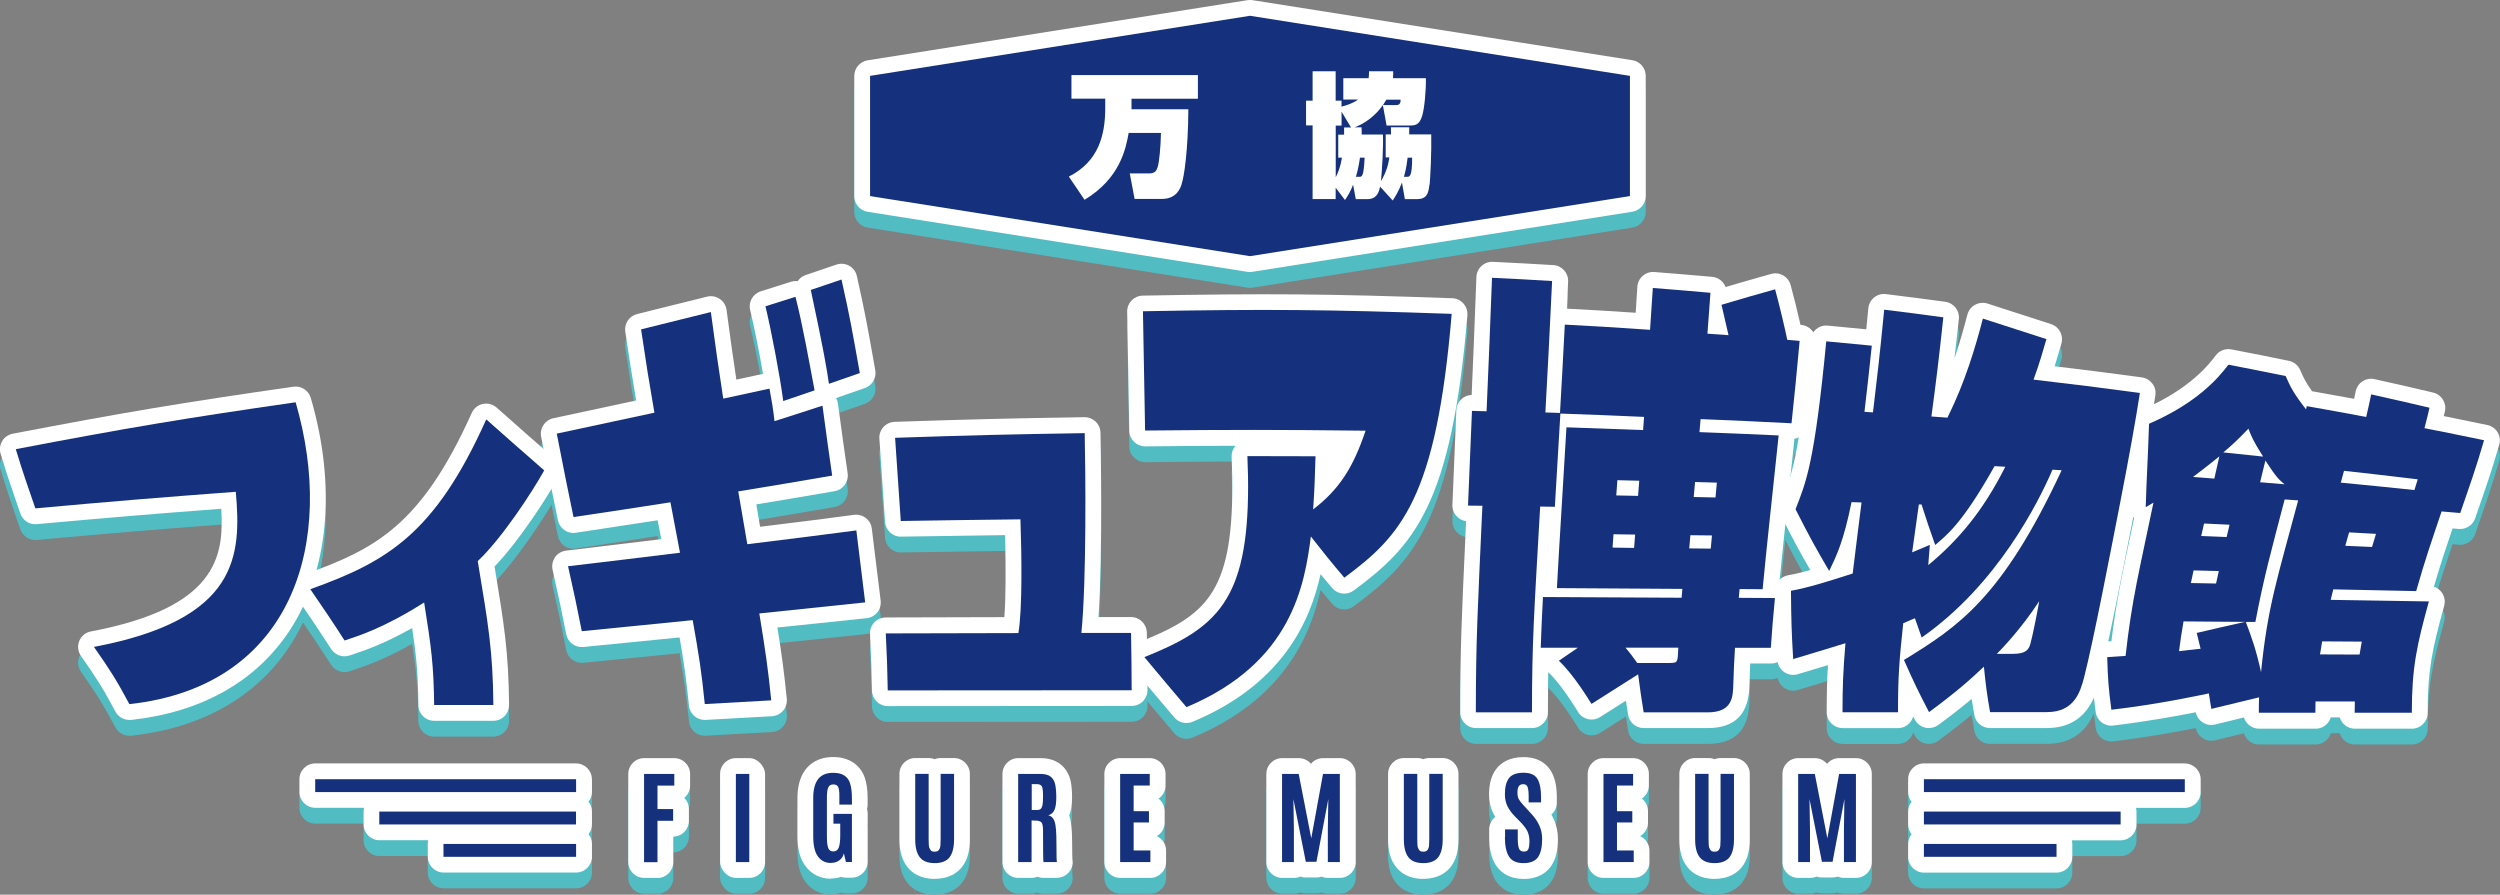 <?xml version="1.0" encoding="UTF-8"?><svg id="a" xmlns="http://www.w3.org/2000/svg" viewBox="0 0 316.7 113.34"><rect x="0" y="0" width="316.7" height="113.34" fill="#808080" stroke="none"/><defs><style>.b{fill:#fff;}.c{fill:#51bdc3;}.d{fill:#15307d;}</style></defs><path class="c" d="m16.39,93.2c-.73,0-1.42-.4-1.77-1.06-1.55-2.92-2.45-4.32-4.36-7.04-.39-.56-.47-1.27-.22-1.9.26-.63.81-1.09,1.48-1.21,15.88-3,16.89-9.43,16.51-15.54-8.89.67-13.86,1.09-23.38,1.95-.91.09-1.77-.47-2.07-1.34l-.23-.66c-.88-2.56-1.42-4.1-2.27-6.91-.17-.54-.09-1.13.2-1.62.29-.49.78-.82,1.34-.93,14.23-2.72,21.2-3.89,35.54-5.95.99-.14,1.93.46,2.21,1.42,3.29,11.26,2.27,22.06-2.79,29.63-4.24,6.34-11.14,10.2-19.97,11.16-.07,0-.15.01-.22.01Z"/><path class="c" d="m62.48,93.31h-7.48c-1.1,0-1.99-.88-2-1.98-.04-3.95-.24-6.16-.79-9.77-3.65,2.06-6.16,2.89-7.64,3.38l-.3.1c-.87.29-1.82-.05-2.32-.82-1.63-2.53-2.52-3.84-4.31-6.45-.35-.51-.44-1.16-.25-1.75.19-.59.64-1.06,1.23-1.27,8.87-3.18,14.72-6.15,21.14-20.44.26-.58.78-1,1.4-1.14.62-.13,1.27.04,1.75.46,2.95,2.62,4.42,3.92,7.33,6.45.71.62.89,1.65.44,2.47-1.24,2.24-4.81,7.86-8.03,11.22,1.21,7.34,1.77,10.73,1.84,17.52,0,.53-.2,1.05-.58,1.43-.38.38-.89.59-1.42.59Z"/><path class="c" d="m89.27,93.2c-1.02,0-1.89-.77-1.99-1.8-.35-3.49-.63-5.4-1.19-8.65-4.47.45-7.24.73-12.2,1.21-1.02.11-1.96-.59-2.16-1.61-.59-3.01-.93-4.59-1.73-8.18-.12-.55,0-1.13.32-1.59s.83-.76,1.4-.83c4.91-.58,7.69-.92,12.05-1.45-.15-.79-.29-1.53-.46-2.39-3.74.58-6.15.94-10.38,1.58-1.05.16-2.04-.54-2.25-1.58l-.39-1.89c-.57-2.76-1-4.87-1.74-8.7-.21-1.07.48-2.11,1.55-2.34,4.27-.91,6.7-1.43,10.49-2.25-.49-2.89-.82-4.97-1.38-8.71-.15-1.02.5-1.99,1.5-2.24l8.86-2.2c.55-.14,1.14-.03,1.61.29.47.32.78.83.86,1.39.51,3.83.81,5.97,1.24,8.83l3.38-.73c-.5-2.89-1.17-6.19-1.63-8.08-.25-1.02.34-2.06,1.35-2.38l3.8-1.2c.28-.09.58-.11.87-.08.24-.36.59-.64,1.02-.78,1.55-.52,2.33-.79,3.89-1.32.54-.18,1.13-.13,1.62.15.5.28.85.75.97,1.31,1.02,4.56,1.29,6.08,2.09,10.57l.24,1.36c.17.96-.38,1.91-1.3,2.24l-.2.07c-1.35.48-2.13.75-3.46,1.2.12.22.2.45.23.7.51,3.81.76,5.57,1.23,8.84.15,1.07-.57,2.07-1.64,2.26-4.06.7-6.4,1.09-9.93,1.68.17,1.02.32,1.88.48,2.83l2.04-.25c3.25-.4,5.82-.72,9.86-1.26.53-.07,1.07.07,1.49.4.42.33.7.81.76,1.34l.36,2.94c.27,2.18.47,3.78.76,6.19.06.53-.09,1.07-.42,1.48-.33.42-.82.69-1.35.74-4.62.49-7.25.77-11.31,1.18.55,3.43.83,5.46,1.19,9.04.05.54-.11,1.08-.47,1.5-.35.41-.86.67-1.41.7l-8.42.47s-.08,0-.11,0Z"/><path class="c" d="m112.46,91.45c-1.09,0-1.98-.88-2-1.97-.05-2.83-.1-4.2-.25-7.16-.03-.55.17-1.08.55-1.48.38-.4.9-.62,1.45-.62,6.1-.02,9.43-.02,15.02-.04.18-2.33.22-5.94.1-10.39-4.82.06-7.81.1-13.18.19-1.04.05-1.96-.8-2.03-1.86l-.22-3.17c-.15-2.17-.29-4.15-.5-7.38-.04-.54.15-1.07.51-1.47.36-.4.87-.64,1.42-.66,9.67-.32,14.39-.44,24.05-.59,1.12,0,2.01.86,2.03,1.96.01.65.31,14.84-.25,23.36h4.12s0,0,0,0c1.09,0,1.98.88,2,1.97.05,3.04.07,4.45.08,7.28,0,.53-.21,1.04-.58,1.42-.38.38-.89.59-1.42.59-12.36,0-18.54,0-30.9.02h0Z"/><path class="c" d="m150.29,93.59c-.58,0-1.14-.25-1.53-.71l-1.21-1.43c-1.41-1.66-2.43-2.87-4.14-4.93-.41-.49-.56-1.15-.4-1.77.16-.62.6-1.13,1.2-1.36,8.46-3.37,11.9-6.1,11.9-19.8,0-.78,0-1.3-.09-3.74-.02-.51.16-1,.49-1.38-3.38,0-6.95.03-11.43.08-1.09-.01-2-.86-2.02-1.96-.1-5.43-.16-8.4-.27-15.11-.02-1.1.86-2.01,1.96-2.03,15.76-.29,23.46-.23,39.22.33.55.02,1.06.26,1.42.67s.54.95.5,1.49c-2.01,24.06-6.78,29.22-14.41,34.87-.85.62-2.04.49-2.72-.32-.57-.67-1.04-1.23-1.47-1.75-1.31,5.93-4.78,13.93-16.23,18.7-.25.1-.51.15-.77.15Z"/><path class="c" d="m168.17,58.52c.32.37.48.85.47,1.34-.01.52-.03,1.01-.04,1.48.55-.83,1.04-1.74,1.51-2.8-.66,0-1.31-.01-1.93-.02Z"/><path class="c" d="m233.41,94.23c-1.1,0-2-.89-2-1.99,0-2.46.03-4.03.16-5.98-1.02.31-2.24.67-3.84,1.15-.58.18-1.22.07-1.72-.28-.5-.35-.81-.91-.85-1.52-.2-3.25-.25-4.88-.28-8.76,0-.98.69-1.82,1.66-1.98.82-.14,1.76-.37,2.79-.66-1.3-2.23-2.15-3.8-3.66-6.8-.26-.51-.28-1.1-.08-1.62l.15-.38c1.18-3.04,2.21-5.66,3.62-20.36.1-1.1,1.08-1.91,2.17-1.8,2,.18,3.13.29,4.89.47.08-.82.17-1.7.26-2.67.05-.54.32-1.03.74-1.37s.96-.49,1.5-.42c3.01.37,4.51.57,7.51.97,1.07.15,1.84,1.12,1.72,2.19-.21,1.98-.39,3.58-.56,5.01.68-2.02,1.21-3.92,1.64-5.57.14-.53.49-.99.98-1.25.48-.26,1.06-.32,1.58-.15,3.22,1.05,4.83,1.57,8.04,2.6,1.03.33,1.61,1.42,1.31,2.46l-.15.53c-.21.71-.43,1.47-.7,2.35,3.92.47,6.51.8,11.04,1.41.53.07,1.01.36,1.34.79s.46.97.37,1.51c-.61,3.88-1.37,8.13-2.48,13.77l-.47,2.39c-1.3,6.66-3.08,15.77-4.17,20.1-.47,1.77-1.56,5.86-6.64,5.86h-7.2c-.97,0-1.8-.7-1.97-1.65-.14-.79-.25-1.44-.34-2.04-1.13.95-2.49,2.03-4.24,3.31-.47.34-1.07.46-1.64.33-.57-.13-1.05-.51-1.32-1.02-.07-.13-.14-.27-.21-.39-.09.33-.27.63-.51.88-.38.38-.88.59-1.42.59h-7.03s0,0,0,0Z"/><path class="c" d="m83.29,113.21h-1.7c-1.1,0-2-.9-2-2v-11.17c0-1.1.9-2,2-2h3.83c1.1,0,2,.9,2,2v1.48c0,.63-.29,1.19-.74,1.55.36.36.59.86.59,1.42v1.49c0,1.1-.88,1.99-1.98,2v3.24c0,1.1-.9,2-2,2Z"/><rect class="c" x="91.22" y="98.04" width="5.7" height="15.17" rx="2" ry="2"/><path class="c" d="m105.26,113.32c-1.34,0-2.5-.59-3.27-1.66-.65-.91-.97-2.13-.97-3.72v-4.86c0-1.47.34-2.67,1-3.56.55-.74,1.61-1.62,3.53-1.62s3.38.93,3.97,2.54c.26.72.39,1.6.39,2.69v.79c0,.2-.03.4-.09.58.06.18.09.38.09.58v6.1c0,1.1-.9,2-2,2h-.76c-.21,0-.42-.03-.62-.1-.4.14-.83.21-1.27.21Z"/><path class="c" d="m118.41,113.34c-1.86,0-2.9-.8-3.44-1.48-.69-.86-1.03-2.01-1.03-3.52v-8.31c0-1.1.9-2,2-2h1.7c.27,0,.53.05.76.15.23-.1.49-.15.76-.15h1.7c1.1,0,2,.9,2,2v8.31c0,1.51-.33,2.66-1.02,3.52,0,0,0,0,0,0-.54.67-1.58,1.47-3.43,1.47Z"/><path class="c" d="m133.89,113.21h-1.7c-.26,0-.52-.05-.75-.15-.23.09-.49.15-.75.15h-1.7c-1.1,0-2-.9-2-2v-11.17c0-1.1.9-2,2-2h2.81c1.05,0,1.92.27,2.57.8.64.52,1.07,1.25,1.26,2.1.12.58.18,1.25.18,2.08,0,.94-.12,1.69-.36,2.29.01.04.03.08.04.12.16.49.33,1.28.33,3.47,0,1.34.02,1.79.03,1.93.1.51,0,1.05-.31,1.49-.37.55-.99.88-1.66.88Zm.27-2.28h0Zm1.58-.47s0,0,0,0c0,0,0,0,0,0Zm0,0s0,0,0,0c0,0,0,0,0,0Z"/><path class="c" d="m145.72,113.21h-3.82c-1.1,0-2-.9-2-2v-11.17c0-1.1.9-2,2-2h3.75c1.1,0,2,.9,2,2v1.47c0,.69-.35,1.3-.89,1.66.48.37.78.94.78,1.59v1.43c0,.74-.4,1.39-1,1.73.69.31,1.18,1.01,1.18,1.82v1.47c0,1.1-.9,2-2,2Z"/><path class="c" d="m169.73,113.21h-1.52c-.28,0-.55-.06-.79-.16-.21.07-.43.11-.65.11h-1.35c-.24,0-.47-.04-.69-.12-.25.11-.52.17-.81.17h-1.5c-1.1,0-2-.9-2-2v-11.17c0-1.1.9-2,2-2h2.11c.61,0,1.17.28,1.54.72.37-.45.93-.72,1.54-.72h2.13c1.1,0,2,.9,2,2v11.17c0,1.1-.9,2-2,2Z"/><path class="c" d="m180.31,113.34c-1.86,0-2.9-.8-3.44-1.48-.69-.85-1.03-2.01-1.03-3.52v-8.31c0-1.1.9-2,2-2h1.7c.27,0,.53.05.76.15.23-.1.49-.15.76-.15h1.7c1.1,0,2,.9,2,2v8.31c0,1.51-.33,2.66-1.02,3.52,0,0,0,0,0,0-.54.67-1.58,1.47-3.43,1.47Z"/><path class="c" d="m193.01,113.34c-2.12,0-3.12-1.12-3.54-1.78-.55-.88-.82-2.02-.82-3.49v-1c0-.64.3-1.21.77-1.58-.09-.16-.18-.31-.26-.47-.35-.7-.53-1.51-.53-2.38,0-1.4.32-2.48.97-3.3.52-.65,1.53-1.43,3.4-1.43,2.12,0,3.09,1.11,3.48,1.77.5.85.74,1.93.74,3.31v.69c0,.6-.27,1.14-.69,1.51.11.19.21.39.3.58.35.77.53,1.62.53,2.51,0,1.48-.29,2.61-.89,3.47-.52.73-1.54,1.6-3.48,1.6Z"/><path class="c" d="m206.95,113.21h-3.82c-1.1,0-2-.9-2-2v-11.17c0-1.1.9-2,2-2h3.75c1.1,0,2,.9,2,2v1.47c0,.69-.35,1.3-.89,1.66.48.37.78.94.78,1.59v1.43c0,.74-.4,1.39-1,1.73.69.31,1.18,1.01,1.18,1.82v1.47c0,1.1-.9,2-2,2Z"/><path class="c" d="m217.21,113.34c-1.86,0-2.9-.8-3.44-1.48-.69-.86-1.03-2.01-1.03-3.52v-8.31c0-1.1.9-2,2-2h1.7c.27,0,.53.05.76.15.23-.1.49-.15.76-.15h1.7c1.1,0,2,.9,2,2v8.31c0,1.51-.33,2.66-1.02,3.52,0,0,0,0,0,0-.54.67-1.58,1.47-3.43,1.47Z"/><path class="c" d="m235.11,113.21h-1.52c-.28,0-.54-.06-.79-.16-.21.07-.43.11-.65.11h-1.35c-.24,0-.47-.04-.69-.12-.25.11-.52.17-.81.17h-1.5c-1.1,0-2-.9-2-2v-11.17c0-1.1.9-2,2-2h2.11c.61,0,1.17.28,1.54.72.37-.45.93-.72,1.54-.72h2.13c1.1,0,2,.9,2,2v11.17c0,1.1-.9,2-2,2Z"/><path class="c" d="m74.98,100.71c0-1.1-.9-2-2-2h-33.05c-1.1,0-2,.9-2,2v1.62c0,1.1.9,2,2,2h6.19c-.04.15-.06.31-.06.48v1.63c0,1.1.9,2,2,2h6.19c-.04.15-.06.31-.06.47v1.62c0,1.1.9,2,2,2h16.8c1.1,0,2-.9,2-2v-1.62c0-.47-.17-.9-.44-1.24.27-.34.44-.77.44-1.24v-1.63c0-.47-.17-.9-.44-1.24.27-.34.44-.77.44-1.24v-1.62Z"/><path class="c" d="m276.77,98.71h-33.05c-1.1,0-2,.9-2,2v1.62c0,.47.17.9.44,1.24-.27.34-.44.77-.44,1.24v1.63c0,.47.17.9.44,1.24-.27.34-.44.77-.44,1.24v1.62c0,1.1.9,2,2,2h16.8c1.1,0,2-.9,2-2v-1.62c0-.16-.03-.32-.06-.47h6.19c1.1,0,2-.9,2-2v-1.63c0-.16-.03-.32-.06-.48h6.19c1.1,0,2-.9,2-2v-1.62c0-1.1-.9-2-2-2Z"/><path class="c" d="m158.35,36.46c-.1,0-.21,0-.31-.02l-48.13-7.61c-.97-.15-1.69-.99-1.69-1.98v-15.23c0-.98.72-1.82,1.69-1.98l48.13-7.61c.21-.03.42-.03.62,0l48.13,7.61c.97.15,1.69.99,1.69,1.98v15.23c0,.98-.72,1.82-1.69,1.98l-48.13,7.61c-.1.02-.21.02-.31.02Z"/><path class="c" d="m216.32,94.23h-8.1c-.98,0-1.82-.71-1.97-1.68-.11-.69-.2-1.26-.28-1.79-1.01.64-1.96,1.24-3.28,2.08-.93.59-2.16.32-2.75-.6l-.12-.2c-1.74-2.8-2.96-4.21-3.69-4.89-.03,1.55-.04,3.2-.04,5.08,0,1.1-.9,2-2,2h-7.11c-.53,0-1.04-.21-1.41-.59-.38-.38-.59-.88-.59-1.41,0-8.04.19-12.1.64-21.91l.1-2.3c-.45-.06-.87-.27-1.18-.61-.37-.39-.57-.92-.55-1.46l.09-2.08c.13-3.09.23-5.49.41-9.92.04-1.05.9-1.89,1.94-1.92.21-4.85.35-8.22.6-14.94.02-.53.25-1.04.65-1.4.39-.36.92-.55,1.45-.52,3.06.15,4.58.23,7.64.41,1.09.06,1.93,1,1.88,2.09-.06,1.25-.11,2.39-.16,3.43,3.54.19,5.61.31,8.72.52.07-1,.13-1.93.21-3.3.03-.53.28-1.03.69-1.38.4-.35.93-.53,1.47-.48,2.93.23,4.39.35,7.32.61.79.07,1.43.59,1.7,1.29,2.07-.61,3.41-1,5.77-1.66,1.06-.3,2.16.32,2.46,1.38.34,1.21.9,3.48,1.26,5.08h.1c.53.05,1.02.31,1.36.72.34.41.51.94.46,1.47-.4,4.41-.61,6.48-1.03,10.47-.1.91-.79,1.62-1.66,1.76-.34,3.3-.62,5.87-.86,8.11-.39,3.67-.69,6.45-1.05,10.13.37.1.7.3.96.59.38.42.56.97.51,1.53-.25,2.64-.35,3.85-.51,6.24-.07,1.05-.94,1.87-2,1.87h-2.65c-.04.84-.07,1.57-.1,2.61-.05,1.58-.16,5.57-5.26,5.57Z"/><path class="c" d="m305.56,94.31h-7.24c-.91,0-1.67-.6-1.92-1.43h-1.14c-.09.31-.26.6-.5.84-.38.38-.88.59-1.42.59h-7.16c-.9,0-1.67-.6-1.92-1.42-1.14.28-2.17.53-3.66.89-.53.13-1.09.04-1.55-.26-.46-.29-.78-.76-.89-1.29,0,0,0,0,0,0-2.37.47-6.24,1.18-10.47,1.68-1.08.14-2.07-.64-2.21-1.72-.38-2.8-.47-4.17-.55-6.87-.03-1.09.81-2,1.89-2.06.23-.01.43-.02.65-.04.6-4.87,1.33-8.32,2.39-13.28.16-.73.32-1.5.49-2.32-.35-.38-.55-.88-.53-1.41.06-2.07.13-3.67.21-5.43.07-1.48.14-3.07.21-5.15.03-.77.5-1.46,1.2-1.76,6-2.6,8.37-5.69,9.26-6.86.46-.6,1.22-.89,1.97-.75,2.91.56,4.37.85,7.28,1.45.64.13,1.17.56,1.43,1.15.42.96.68,1.55,1.51,2.7,2.13.38,3.52.63,5.33.96.06-.28.13-.59.2-.95.11-.52.42-.98.87-1.27.45-.29,1-.39,1.52-.27,2.97.66,4.45,1,7.42,1.7,1.07.25,1.74,1.33,1.49,2.4-.05.21-.09.4-.14.58,1.83.37,3.25.66,5.51,1.13.55.11,1.02.45,1.31.93.29.48.36,1.05.2,1.59-.97,3.33-1.6,5.13-2.64,8.12l-.41,1.19c-.3.86-1.14,1.41-2.06,1.34l-.8-.07-.08.24c-.88,2.6-1.49,4.43-2.28,7.14.38.13.72.37.97.7.37.5.49,1.13.33,1.73-1.52,5.5-2.09,8.1-2.09,13.56,0,.53-.21,1.04-.59,1.41-.38.38-.88.59-1.41.59Z"/><path class="b" d="m16.39,91.2c-.73,0-1.42-.4-1.77-1.06-1.55-2.92-2.45-4.32-4.36-7.04-.39-.56-.47-1.27-.22-1.9.26-.63.81-1.09,1.48-1.21,15.88-3,16.89-9.43,16.51-15.54-8.89.67-13.86,1.09-23.38,1.95-.91.09-1.77-.47-2.07-1.34l-.23-.66c-.88-2.56-1.42-4.1-2.27-6.91-.17-.54-.09-1.13.2-1.62.29-.49.78-.82,1.34-.93,14.23-2.72,21.2-3.89,35.54-5.95.99-.14,1.93.46,2.21,1.42,3.29,11.26,2.27,22.06-2.79,29.63-4.24,6.34-11.14,10.2-19.97,11.16-.07,0-.15.01-.22.01Z"/><path class="b" d="m62.48,91.31h-7.48c-1.1,0-1.99-.88-2-1.98-.04-3.95-.24-6.16-.79-9.77-3.65,2.06-6.16,2.89-7.64,3.38l-.3.1c-.87.29-1.82-.05-2.32-.82-1.63-2.53-2.52-3.84-4.31-6.45-.35-.51-.44-1.16-.25-1.75.19-.59.64-1.06,1.23-1.27,8.87-3.18,14.72-6.15,21.14-20.44.26-.58.78-1,1.4-1.14.62-.13,1.27.04,1.75.46,2.95,2.62,4.42,3.92,7.33,6.45.71.62.89,1.65.44,2.47-1.24,2.24-4.81,7.86-8.03,11.22,1.21,7.34,1.77,10.73,1.84,17.52,0,.53-.2,1.05-.58,1.43-.38.38-.89.59-1.42.59Z"/><path class="b" d="m89.27,91.2c-1.02,0-1.89-.77-1.99-1.8-.35-3.49-.63-5.4-1.19-8.65-4.47.45-7.24.73-12.2,1.21-1.02.11-1.96-.59-2.16-1.61-.59-3.01-.93-4.59-1.73-8.18-.12-.55,0-1.13.32-1.59s.83-.76,1.4-.83c4.91-.58,7.69-.92,12.05-1.45-.15-.79-.29-1.53-.46-2.39-3.74.58-6.15.94-10.38,1.58-1.05.16-2.04-.54-2.25-1.58l-.39-1.89c-.57-2.76-1-4.87-1.74-8.7-.21-1.07.48-2.11,1.55-2.34,4.27-.91,6.7-1.43,10.49-2.25-.49-2.89-.82-4.97-1.38-8.71-.15-1.02.5-1.99,1.5-2.24l8.86-2.2c.55-.14,1.14-.03,1.61.29.47.32.78.83.86,1.39.51,3.83.81,5.97,1.24,8.83l3.38-.73c-.5-2.89-1.17-6.19-1.63-8.08-.25-1.02.34-2.06,1.35-2.38l3.8-1.2c.28-.09.58-.11.87-.08.24-.36.59-.64,1.02-.78,1.55-.52,2.33-.79,3.89-1.32.54-.18,1.13-.13,1.62.15.5.28.85.75.97,1.31,1.02,4.56,1.29,6.08,2.09,10.57l.24,1.36c.17.96-.38,1.91-1.3,2.24l-.2.07c-1.35.48-2.13.75-3.46,1.2.12.22.2.45.23.7.51,3.81.76,5.57,1.23,8.84.15,1.07-.57,2.07-1.64,2.26-4.06.7-6.4,1.09-9.93,1.68.17,1.02.32,1.88.48,2.83l2.04-.25c3.25-.4,5.82-.72,9.86-1.26.53-.07,1.07.07,1.49.4.42.33.7.81.76,1.34l.36,2.94c.27,2.18.47,3.78.76,6.19.06.53-.09,1.07-.42,1.48-.33.42-.82.69-1.35.74-4.62.49-7.25.77-11.31,1.18.55,3.43.83,5.46,1.19,9.04.05.54-.11,1.08-.47,1.5-.35.41-.86.67-1.41.7l-8.42.47s-.08,0-.11,0Z"/><path class="b" d="m112.46,89.45c-1.09,0-1.98-.88-2-1.97-.05-2.83-.1-4.2-.25-7.16-.03-.55.17-1.08.55-1.48.38-.4.9-.62,1.45-.62,6.1-.02,9.43-.02,15.02-.04.18-2.33.22-5.94.1-10.39-4.82.06-7.81.1-13.18.19-1.04.05-1.96-.8-2.03-1.86l-.22-3.17c-.15-2.17-.29-4.15-.5-7.38-.04-.54.15-1.07.51-1.47.36-.4.87-.64,1.42-.66,9.67-.32,14.39-.44,24.05-.59,1.12,0,2.01.86,2.03,1.96.01.65.31,14.84-.25,23.36h4.12s0,0,0,0c1.09,0,1.98.88,2,1.97.05,3.04.07,4.45.08,7.28,0,.53-.21,1.04-.58,1.42-.38.38-.89.59-1.42.59-12.36,0-18.54,0-30.9.02h0Z"/><path class="b" d="m150.29,91.59c-.58,0-1.14-.25-1.53-.71l-1.21-1.43c-1.41-1.66-2.43-2.87-4.14-4.93-.41-.49-.56-1.15-.4-1.77.16-.62.6-1.13,1.2-1.36,8.46-3.37,11.9-6.1,11.9-19.8,0-.78,0-1.3-.09-3.74-.02-.51.16-1,.49-1.38-3.38,0-6.95.03-11.43.08-1.09-.01-2-.86-2.02-1.96-.1-5.43-.16-8.4-.27-15.11-.02-1.1.86-2.01,1.96-2.03,15.76-.29,23.46-.23,39.22.33.55.02,1.06.26,1.42.67s.54.95.5,1.49c-2.01,24.06-6.78,29.22-14.41,34.87-.85.62-2.04.49-2.72-.32-.57-.67-1.04-1.23-1.47-1.75-1.31,5.93-4.78,13.93-16.23,18.7-.25.1-.51.15-.77.15Z"/><path class="b" d="m168.17,56.52c.32.37.48.85.47,1.34-.01.52-.03,1.01-.04,1.48.55-.83,1.04-1.74,1.51-2.8-.66,0-1.31-.01-1.93-.02Z"/><path class="b" d="m233.41,92.23c-1.1,0-2-.89-2-1.99,0-2.46.03-4.03.16-5.98-1.02.31-2.24.67-3.84,1.15-.58.18-1.22.07-1.72-.28-.5-.35-.81-.91-.85-1.52-.2-3.25-.25-4.88-.28-8.76,0-.98.69-1.82,1.66-1.98.82-.14,1.76-.37,2.79-.66-1.3-2.23-2.15-3.8-3.66-6.8-.26-.51-.28-1.1-.08-1.62l.15-.38c1.18-3.04,2.21-5.66,3.62-20.36.1-1.1,1.08-1.91,2.17-1.8,2,.18,3.13.29,4.89.47.08-.82.17-1.7.26-2.67.05-.54.32-1.03.74-1.37s.96-.49,1.5-.42c3.01.37,4.51.57,7.51.97,1.07.15,1.84,1.12,1.72,2.19-.21,1.98-.39,3.58-.56,5.01.68-2.02,1.21-3.92,1.64-5.57.14-.53.49-.99.98-1.25.48-.26,1.06-.32,1.58-.15,3.22,1.05,4.83,1.57,8.04,2.6,1.03.33,1.61,1.42,1.31,2.46l-.15.53c-.21.71-.43,1.47-.7,2.35,3.92.47,6.51.8,11.04,1.41.53.07,1.01.36,1.34.79s.46.97.37,1.51c-.61,3.88-1.37,8.13-2.48,13.77l-.47,2.39c-1.3,6.66-3.08,15.77-4.17,20.1-.47,1.77-1.56,5.86-6.64,5.86h-7.2c-.97,0-1.8-.7-1.97-1.65-.14-.79-.25-1.44-.34-2.04-1.13.95-2.49,2.03-4.24,3.31-.47.34-1.07.46-1.64.33-.57-.13-1.05-.51-1.32-1.02-.07-.13-.14-.27-.21-.39-.09.33-.27.63-.51.88-.38.38-.88.59-1.42.59h-7.03s0,0,0,0Z"/><path class="b" d="m83.29,111.21h-1.7c-1.1,0-2-.9-2-2v-11.17c0-1.1.9-2,2-2h3.83c1.1,0,2,.9,2,2v1.48c0,.63-.29,1.19-.74,1.55.36.36.59.86.59,1.42v1.49c0,1.1-.88,1.99-1.98,2v3.24c0,1.1-.9,2-2,2Z"/><rect class="b" x="91.22" y="96.04" width="5.7" height="15.17" rx="2" ry="2"/><path class="b" d="m105.26,111.32c-1.34,0-2.5-.59-3.27-1.66-.65-.91-.97-2.13-.97-3.72v-4.86c0-1.47.34-2.67,1-3.56.55-.74,1.61-1.62,3.53-1.62s3.38.93,3.97,2.54c.26.72.39,1.6.39,2.69v.79c0,.2-.03.4-.09.58.06.18.09.38.09.58v6.1c0,1.1-.9,2-2,2h-.76c-.21,0-.42-.03-.62-.1-.4.14-.83.21-1.27.21Z"/><path class="b" d="m118.41,111.34c-1.86,0-2.9-.8-3.44-1.48-.69-.86-1.03-2.01-1.03-3.52v-8.31c0-1.1.9-2,2-2h1.7c.27,0,.53.05.76.15.23-.1.49-.15.76-.15h1.7c1.1,0,2,.9,2,2v8.31c0,1.51-.33,2.66-1.02,3.52,0,0,0,0,0,0-.54.67-1.58,1.47-3.43,1.47Z"/><path class="b" d="m133.89,111.21h-1.7c-.26,0-.52-.05-.75-.15-.23.09-.49.15-.75.15h-1.7c-1.1,0-2-.9-2-2v-11.17c0-1.1.9-2,2-2h2.81c1.05,0,1.92.27,2.57.8.64.52,1.07,1.25,1.26,2.1.12.58.18,1.25.18,2.08,0,.94-.12,1.69-.36,2.29.01.04.03.08.04.12.16.49.33,1.28.33,3.47,0,1.34.02,1.79.03,1.93.1.51,0,1.05-.31,1.49-.37.55-.99.88-1.66.88Zm.27-2.28h0Zm1.58-.47s0,0,0,0c0,0,0,0,0,0Zm0,0s0,0,0,0c0,0,0,0,0,0Z"/><path class="b" d="m145.72,111.21h-3.82c-1.1,0-2-.9-2-2v-11.17c0-1.1.9-2,2-2h3.75c1.1,0,2,.9,2,2v1.47c0,.69-.35,1.3-.89,1.66.48.37.78.94.78,1.59v1.43c0,.74-.4,1.39-1,1.73.69.31,1.18,1.01,1.18,1.82v1.47c0,1.1-.9,2-2,2Z"/><path class="b" d="m169.73,111.21h-1.52c-.28,0-.55-.06-.79-.16-.21.07-.43.11-.65.11h-1.35c-.24,0-.47-.04-.69-.12-.25.11-.52.17-.81.17h-1.5c-1.1,0-2-.9-2-2v-11.17c0-1.1.9-2,2-2h2.11c.61,0,1.17.28,1.54.72.37-.45.93-.72,1.54-.72h2.13c1.1,0,2,.9,2,2v11.17c0,1.1-.9,2-2,2Z"/><path class="b" d="m180.31,111.34c-1.86,0-2.9-.8-3.44-1.48-.69-.85-1.03-2.01-1.03-3.52v-8.31c0-1.1.9-2,2-2h1.7c.27,0,.53.05.76.15.23-.1.49-.15.76-.15h1.7c1.1,0,2,.9,2,2v8.31c0,1.51-.33,2.66-1.02,3.52,0,0,0,0,0,0-.54.67-1.58,1.47-3.43,1.47Z"/><path class="b" d="m193.01,111.34c-2.12,0-3.12-1.12-3.54-1.78-.55-.88-.82-2.02-.82-3.49v-1c0-.64.3-1.21.77-1.58-.09-.16-.18-.31-.26-.47-.35-.7-.53-1.51-.53-2.38,0-1.4.32-2.48.97-3.3.52-.65,1.53-1.43,3.4-1.43,2.12,0,3.09,1.11,3.48,1.77.5.85.74,1.93.74,3.31v.69c0,.6-.27,1.14-.69,1.51.11.19.21.39.3.58.35.77.53,1.62.53,2.51,0,1.48-.29,2.61-.89,3.47-.52.73-1.54,1.6-3.48,1.6Z"/><path class="b" d="m206.95,111.21h-3.82c-1.1,0-2-.9-2-2v-11.17c0-1.1.9-2,2-2h3.75c1.1,0,2,.9,2,2v1.47c0,.69-.35,1.3-.89,1.66.48.37.78.94.78,1.59v1.43c0,.74-.4,1.39-1,1.73.69.31,1.18,1.01,1.18,1.82v1.47c0,1.1-.9,2-2,2Z"/><path class="b" d="m217.21,111.34c-1.86,0-2.9-.8-3.44-1.48-.69-.86-1.03-2.01-1.03-3.52v-8.31c0-1.1.9-2,2-2h1.7c.27,0,.53.05.76.15.23-.1.49-.15.76-.15h1.7c1.1,0,2,.9,2,2v8.31c0,1.51-.33,2.66-1.02,3.52,0,0,0,0,0,0-.54.67-1.58,1.47-3.43,1.47Z"/><path class="b" d="m235.11,111.21h-1.52c-.28,0-.54-.06-.79-.16-.21.07-.43.11-.65.11h-1.35c-.24,0-.47-.04-.69-.12-.25.11-.52.17-.81.17h-1.5c-1.1,0-2-.9-2-2v-11.17c0-1.1.9-2,2-2h2.11c.61,0,1.17.28,1.54.72.37-.45.93-.72,1.54-.72h2.13c1.1,0,2,.9,2,2v11.17c0,1.1-.9,2-2,2Z"/><path class="b" d="m74.98,98.71c0-1.1-.9-2-2-2h-33.05c-1.1,0-2,.9-2,2v1.62c0,1.1.9,2,2,2h6.19c-.04.15-.06.31-.06.48v1.63c0,1.1.9,2,2,2h6.19c-.04.15-.06.31-.06.47v1.62c0,1.1.9,2,2,2h16.8c1.1,0,2-.9,2-2v-1.62c0-.47-.17-.9-.44-1.24.27-.34.44-.77.44-1.24v-1.63c0-.47-.17-.9-.44-1.24.27-.34.44-.77.44-1.24v-1.62Z"/><path class="b" d="m276.77,96.71h-33.05c-1.1,0-2,.9-2,2v1.62c0,.47.17.9.44,1.24-.27.34-.44.77-.44,1.24v1.63c0,.47.17.9.44,1.24-.27.34-.44.77-.44,1.24v1.62c0,1.1.9,2,2,2h16.8c1.1,0,2-.9,2-2v-1.62c0-.16-.03-.32-.06-.47h6.19c1.1,0,2-.9,2-2v-1.63c0-.16-.03-.32-.06-.48h6.19c1.1,0,2-.9,2-2v-1.62c0-1.1-.9-2-2-2Z"/><path class="b" d="m158.35,34.46c-.1,0-.21,0-.31-.02l-48.13-7.61c-.97-.15-1.69-.99-1.69-1.98v-15.23c0-.98.72-1.82,1.69-1.98L158.04.02c.21-.03.42-.03.62,0l48.13,7.61c.97.15,1.69.99,1.69,1.98v15.23c0,.98-.72,1.82-1.69,1.98l-48.13,7.61c-.1.02-.21.02-.31.02Z"/><path class="b" d="m216.32,92.23h-8.1c-.98,0-1.82-.71-1.97-1.68-.11-.69-.2-1.26-.28-1.79-1.01.64-1.96,1.24-3.28,2.08-.93.59-2.16.32-2.75-.6l-.12-.2c-1.74-2.8-2.96-4.21-3.69-4.89-.03,1.55-.04,3.2-.04,5.08,0,1.1-.9,2-2,2h-7.11c-.53,0-1.04-.21-1.41-.59-.38-.38-.59-.88-.59-1.41,0-8.04.19-12.1.64-21.91l.1-2.3c-.45-.06-.87-.27-1.18-.61-.37-.39-.57-.92-.55-1.46l.09-2.08c.13-3.09.23-5.49.41-9.92.04-1.05.9-1.89,1.94-1.92.21-4.85.35-8.22.6-14.94.02-.53.25-1.04.65-1.4.39-.36.92-.55,1.45-.52,3.06.15,4.58.23,7.64.41,1.09.06,1.93,1,1.88,2.09-.06,1.25-.11,2.39-.16,3.43,3.54.19,5.61.31,8.72.52.07-1,.13-1.93.21-3.3.03-.53.28-1.03.69-1.38.4-.35.93-.53,1.47-.48,2.93.23,4.39.35,7.32.61.79.07,1.43.59,1.7,1.29,2.07-.61,3.41-1,5.77-1.66,1.06-.3,2.16.32,2.46,1.38.34,1.21.9,3.48,1.26,5.08h.1c.53.05,1.02.31,1.36.72.34.41.51.94.46,1.47-.4,4.41-.61,6.48-1.03,10.47-.1.91-.79,1.62-1.66,1.76-.34,3.3-.62,5.87-.86,8.11-.39,3.67-.69,6.45-1.05,10.13.37.1.7.3.96.59.38.42.56.97.51,1.53-.25,2.64-.35,3.85-.51,6.24-.07,1.05-.94,1.87-2,1.87h-2.65c-.04.84-.07,1.57-.1,2.61-.05,1.58-.16,5.57-5.26,5.57Z"/><path class="b" d="m305.56,92.31h-7.24c-.91,0-1.67-.6-1.92-1.43h-1.14c-.09.31-.26.6-.5.84-.38.38-.88.59-1.42.59h-7.16c-.9,0-1.67-.6-1.92-1.42-1.14.28-2.17.53-3.66.89-.53.13-1.09.04-1.55-.26-.46-.29-.78-.76-.89-1.29,0,0,0,0,0,0-2.37.47-6.24,1.18-10.47,1.68-1.08.14-2.07-.64-2.21-1.72-.38-2.8-.47-4.17-.55-6.87-.03-1.09.81-2,1.89-2.06.23-.01.43-.02.65-.04.6-4.87,1.33-8.32,2.39-13.28.16-.73.32-1.5.49-2.32-.35-.38-.55-.88-.53-1.41.06-2.07.13-3.67.21-5.43.07-1.48.14-3.07.21-5.15.03-.77.5-1.46,1.2-1.76,6-2.6,8.37-5.69,9.26-6.86.46-.6,1.22-.89,1.97-.75,2.91.56,4.37.85,7.28,1.45.64.13,1.17.56,1.43,1.15.42.96.68,1.55,1.51,2.7,2.13.38,3.52.63,5.33.96.06-.28.13-.59.2-.95.11-.52.42-.98.87-1.27.45-.29,1-.39,1.52-.27,2.97.66,4.45,1,7.42,1.7,1.07.25,1.74,1.33,1.49,2.4-.05.21-.09.4-.14.58,1.83.37,3.25.66,5.51,1.13.55.11,1.02.45,1.31.93.29.48.36,1.05.2,1.59-.97,3.33-1.6,5.13-2.64,8.12l-.41,1.19c-.3.86-1.14,1.41-2.06,1.34l-.8-.07-.08.24c-.88,2.6-1.49,4.43-2.28,7.14.38.13.72.37.97.7.37.5.49,1.13.33,1.73-1.52,5.5-2.09,8.1-2.09,13.56,0,.53-.21,1.04-.59,1.41-.38.38-.88.59-1.41.59Z"/><path class="d" d="m169.95,15.91h-.74v6.54c.29-.54.62-1.39.79-2.48h-.47v-2.91h.74v-.91h.88l-1.2-2v1.76Z"/><path class="d" d="m177.43,12.63h-1.81c-.17.29-.29.47-.42.68h1.67c.32,0,.56-.1.56-.68Z"/><path class="d" d="m171.77,22.4h.39c.39,0,.59,0,.71-2.43h-.59c-.1.71-.22,1.42-.51,2.43Z"/><path class="d" d="m158.35,2l-48.13,7.61v15.23l48.13,7.61,48.13-7.61v-15.23l-48.13-7.61Zm-6.59,10.51h-8.42v1.33h7.2c-.03,5.26-.54,8.57-.86,9.52-.14.42-.59,1.84-2.49,1.84h-3.46l-.61-3.23h2.45c.79,0,.96-.41,1.08-.8.2-.59.39-2.62.42-4.33h-4.09c-.37,2.01-1.08,5.75-5.59,8.47l-1.99-2.94c3.75-1.89,4.61-5.24,4.61-8.67v-1.2h-4.28v-2.99h16.02v2.99Zm29.32,10.88c-.12,1.13-.34,1.84-1.61,1.84h-1.5l-.37-2.1c-.47,1.2-.8,1.69-1.17,2.27l-1.6-1.76c-.14.64-.36,1.59-1.64,1.59h-1.44l-.34-1.83c-.37.95-.68,1.42-1.03,1.94l-1.18-1.57v1.45h-2.92v-9.33h-.83v-3.14h.83v-3.72h2.92v3.72h.74v.76c.63-.17,1.35-.37,2.11-.9h-1.88v-2.7h3.21c.03-.32.05-.51.05-.88h3.06c0,.25,0,.58-.02.88h4.16c.03,1.59-.19,3.85-.47,4.77-.37,1.17-.86,1.22-1.67,1.22h-2.84l-.47-2.59c-.88,1.3-2.31,2.37-3.58,2.82h.88c.02.24.02.68.02.91h2.69c.07,1.45-.1,4.41-.25,5.91.79-1.35.93-2.2,1.07-3.01h-.47v-2.91h.68c0-.3,0-.47-.02-.91h2.32v.91h2.79c.05,2.35-.12,5.42-.2,6.34Z"/><path class="d" d="m177.84,22.4h.37c.37,0,.68,0,.68-2.43h-.57c-.09.69-.17,1.37-.47,2.43Z"/><path class="d" d="m37.45,50.96c5.15,17.65-.29,35.98-21.06,38.24-1.56-2.93-2.47-4.38-4.49-7.25,18.37-3.47,18.68-11.59,17.97-19.65-10.15.76-15.23,1.18-25.39,2.1-1.04-3-1.56-4.49-2.48-7.5,14.14-2.7,21.23-3.89,35.45-5.94Z"/><path class="d" d="m62.48,89.31c-2.99,0-4.49,0-7.48,0-.06-5.11-.38-7.42-1.27-12.99-5.16,3.28-8.38,4.25-10.08,4.82-1.63-2.54-2.51-3.82-4.34-6.5,9.76-3.5,15.78-7,22.29-21.51,2.96,2.62,4.43,3.92,7.34,6.46-1.42,2.57-5.32,8.58-8.42,11.49,1.34,8.1,1.91,11.3,1.98,18.23Z"/><path class="d" d="m81.19,41.73c3.54-.88,5.31-1.32,8.86-2.2.63,4.72.95,6.9,1.57,10.97,2.34-.51,3.51-.76,5.86-1.27.24,1.25.52,2.95.63,4.12,2.42-.77,3.64-1.16,6.08-1.96.51,3.82.76,5.59,1.23,8.86-4.77.82-7.15,1.22-11.9,2,.48,2.84.71,4.17,1.15,6.69,5.51-.69,8.28-1.01,13.81-1.75.49,3.99.72,5.76,1.12,9.12-5.37.57-8.05.85-13.41,1.4.76,4.68,1.08,6.76,1.51,11.01-3.37.19-5.05.28-8.42.47-.41-4.14-.74-6.17-1.53-10.63-5.63.57-8.44.85-14.05,1.4-.6-3.09-.96-4.73-1.74-8.23,5.66-.67,8.5-1.01,14.18-1.71-.46-2.43-.71-3.7-1.21-6.39-4.92.77-7.38,1.14-12.28,1.87-.78-3.82-1.23-5.93-2.12-10.57,4.94-1.05,7.41-1.58,12.37-2.65-.68-3.93-1.02-6.03-1.69-10.56Zm18.03,9.08c-.39-3.09-1.54-9.06-2.25-12.01,1.52-.48,2.28-.72,3.8-1.2.91,3.54,1.75,8.31,2.42,11.85-1.59.55-2.39.82-3.98,1.36Zm5.79-2.19c-.28-1.95-.68-4.32-2.3-11.89,1.56-.52,2.33-.79,3.89-1.32,1.11,4.96,1.33,6.31,2.32,11.85-1.56.55-2.35.83-3.91,1.36Z"/><path class="d" d="m137.41,54.86c.1,4.69.25,18.56-.42,25.32,2.52,0,3.77,0,6.29,0,.05,3.03.07,4.44.08,7.26-12.36,0-18.54,0-30.9.02-.05-2.81-.1-4.21-.25-7.22,6.72-.02,10.08-.03,16.8-.04.52-3.1.41-10,.26-14.41-6.06.07-9.09.11-15.16.21-.26-3.81-.41-5.87-.72-10.54,9.61-.32,14.41-.44,24.02-.59Z"/><path class="d" d="m144.95,83.25c9.16-3.65,13.16-7.16,13.16-21.66,0-.8,0-1.34-.09-3.81,3.45,0,5.18,0,8.63.02-.07,2.67-.14,4.4-.3,6.73,3.41-2.61,5.13-5.47,6.64-9.97-11.17-.13-16.76-.13-27.93-.02-.1-5.43-.16-8.4-.27-15.11,15.64-.29,23.47-.22,39.11.33-1.95,23.35-6.38,28.07-13.6,33.42-1.69-1.99-2.53-3.03-4.24-5.22-.79,6.07-2.36,16.02-15.76,21.62-2.12-2.51-3.19-3.75-5.34-6.35Z"/><path class="d" d="m197.67,52.38c-.3,5.27-.44,7.6-.7,11.82-.75-.01-1.12-.02-1.86-.03-.75,13.2-1.04,17.01-1.04,26.07-2.84,0-4.27,0-7.11,0,0-9.07.23-12.89.83-26.17-.73,0-1.09-.01-1.82-.02.18-4.25.28-6.63.5-12,.74.02,1.11.03,1.85.05.26-6,.4-9.32.69-16.91,3.05.14,4.57.23,7.61.41-.35,7.47-.53,10.74-.85,16.65.74.02,1.11.04,1.85.06.24-4.12.36-6.34.61-11.19,4.32.23,6.48.37,10.8.66.14-2.05.21-3.1.35-5.3,2.92.23,4.38.35,7.3.61-.15,2.15-.23,3.18-.38,5.18,1.07.08,1.6.11,2.67.19-.26-1.16-.36-1.56-.89-3.85,2.71-.81,4.07-1.2,6.79-1.96.48,1.71,1.36,5.43,1.54,6.4.63.05.94.08,1.57.13-.41,4.5-.62,6.57-1.03,10.44-4.61-.24-6.91-.34-11.52-.53-.06.67-.09,1-.14,1.65,4.01.15,6.02.24,10.03.42-.98,9.39-1.4,12.88-2.03,19.48-1.17,0-1.75-.01-2.92-.02-.04.45-.06.67-.1,1.11,1.83,0,2.75.01,4.58.03-.25,2.67-.36,3.88-.52,6.3-1.82,0-2.73,0-4.54,0-.11,1.86-.16,2.76-.21,4.55-.05,1.6-.05,3.63-3.26,3.63-3.24,0-4.86,0-8.1,0-.31-1.92-.45-2.87-.7-4.82-2.39,1.51-3.57,2.26-5.91,3.75-.21-.32-2.17-3.62-4.13-5.47.96-.65,1.44-.98,2.41-1.65-1.88,0-2.82,0-4.71,0,.09-2.44.14-3.68.28-6.42,7.03.03,10.54.05,17.57.09.03-.44.05-.67.09-1.12-6.36-.03-9.54-.06-15.89-.1.37-6.76.63-10.41,1.21-20.37,3.88.13,5.83.2,9.71.35.05-.66.07-.99.12-1.67-4.24-.19-6.36-.27-10.59-.42Zm7.22,8.45c-.06.79-.08,1.17-.14,1.93,1.1.02,1.65.04,2.76.06.06-.76.09-1.14.15-1.92-1.11-.03-1.66-.04-2.77-.07Zm-.49,6.84c-.05.69-.07,1.03-.12,1.7,1.09.02,1.64.02,2.73.04.05-.66.08-1,.13-1.69-1.09-.02-1.64-.03-2.74-.04Zm7.08,16.31c.95,0,1.03-.03,1.09-1.23.01-.28.02-.42.04-.7-2.68,0-4.01,0-6.69,0,.51.59.82,1,1.49,1.94,1.63,0,2.45,0,4.08,0Zm3.25-22.91c-.07.77-.1,1.15-.17,1.89,1.1.02,1.66.04,2.76.06.07-.74.1-1.11.17-1.88-1.11-.03-1.66-.05-2.77-.08Zm-.59,6.73c-.06.68-.09,1.01-.15,1.67,1.09.01,1.64.02,2.73.03.06-.66.09-.99.15-1.67-1.1-.01-1.64-.02-2.74-.03Z"/><path class="d" d="m241.17,83.62c6.86-4.21,12.45-7.83,20-24.05-.46-.03-.7-.04-1.16-.07-1.78,4.13-7,14.58-16.57,21.26-.35-.96-.52-1.45-.86-2.44-.31.13-.66.29-1.48.63-.5,4.69-.67,6.84-.66,11.28-2.81,0-4.22,0-7.03,0,0-3.46.08-5.16.37-8.75-1.7.53-3.35,1.03-6.62,2.01-.2-3.28-.25-4.92-.28-8.65,2.04-.36,4.68-1.17,7.82-2.19.4-3.36.64-5.13,1.12-9-.51-.02-.76-.02-1.27-.04-1,4.98-1.95,6.91-2.83,8.72-1.71-2.92-2.56-4.45-4.26-7.82,1.31-3.38,2.4-5.71,3.89-21.27,2.31.21,3.46.32,5.77.55-.37,3.55-.56,5.21-.93,8.38.43.03.65.04,1.08.07.57-4.77.87-7.34,1.42-13.01,3,.37,4.5.56,7.49.97-.58,5.44-.89,7.93-1.51,12.56.81.06,1.22.09,2.03.15,2.24-4.48,3.55-8.95,4.49-12.55,3.23,1.05,4.84,1.57,8.05,2.6-.4,1.37-.83,2.93-1.63,5.13,5.39.63,8.08.97,13.47,1.69-.58,3.71-1.32,7.84-2.46,13.7-1.27,6.5-3.39,17.56-4.62,22.38-.49,1.84-1.25,4.35-4.7,4.35-2.88,0-4.32,0-7.2,0-.4-2.3-.55-3.44-.78-5.76-1.73,1.65-3.63,3.32-6.95,5.76-1.38-2.64-2-3.94-3.18-6.61Zm11.5-24.57c-4.2,7.49-6.21,8.84-7.52,9.99-.7-1.97-1.04-2.99-1.73-5.13-.14,0-.2,0-.34-.01-.35,2.54-.53,3.75-.85,6.07.36-.14,1.44-.61,2.24-.94-.08,1.04-.12,1.56-.2,2.56,3.85-3.18,6.98-6.92,9.76-12.46-.55-.03-.82-.05-1.37-.08Zm2.31,23.78c1.61,0,2.03-.48,2.25-1.34.29-1.06.96-4.46,1.1-5.34-2.3,3.54-4.77,6.07-5.37,6.68.81,0,1.21,0,2.02,0Z"/><path class="d" d="m280.14,89.83c-.12-.6-.16-1-.32-1.99-1.33.28-6.5,1.39-12.35,2.07-.36-2.67-.45-3.98-.53-6.66.75-.04,1.33-.08,2.33-.16.78-7.13,1.75-10.82,3.53-19.42-.44.27-.54.31-.98.58.11-3.79.27-6.01.42-10.57,6.14-2.66,8.8-5.83,10.06-7.48,2.9.56,4.36.85,7.25,1.44.6,1.37.96,2.13,2.58,4.22.03-.16.05-.25.09-.41,3.01.53,4.52.81,7.53,1.37.26-1.13.39-1.7.63-2.86,2.96.66,4.44,1,7.39,1.69-.24,1.04-.37,1.56-.64,2.59,3.02.6,4.53.9,7.55,1.53-1.08,3.7-1.75,5.54-3.02,9.22-.94-.08-1.41-.12-2.36-.2-1.37,4.07-2.07,6.05-3.22,10.09-4.2-.09-6.3-.14-10.5-.22-.13.53-.2.8-.33,1.33,4.97.08,7.46.12,12.44.2-1.53,5.56-2.16,8.35-2.16,14.1-2.89,0-4.34,0-7.24,0,0-.57,0-.86.02-1.43-1.99,0-2.99,0-4.98,0-.02.57-.02.86-.02,1.43-2.86,0-4.29,0-7.16,0,0-.78,0-1.17.03-1.95-2.44.59-3.66.88-6.08,1.47Zm.37-29.2c.26-1.11.38-1.68.64-2.82-.48.38-1.56,1.28-3.34,2.61,1.08.08,1.62.13,2.71.21Zm-1.3,5.69c-.15.64-.22.96-.36,1.58,1.29.05,1.93.08,3.22.13.15-.62.22-.93.37-1.56-1.29-.06-1.94-.09-3.23-.15Zm-1.33,5.95c-.14.64-.21.96-.34,1.59,1.27.02,1.91.04,3.19.06.14-.63.2-.94.35-1.58-1.28-.03-1.92-.05-3.2-.08Zm6.51,6.51c-3.11-.02-4.67-.04-7.78-.06-.26,1.52-.38,2.27-.57,3.77.42-.04,2.31-.27,2.73-.31-.13-.56-.19-.8-.49-2,2.43-.57,3.65-.85,6.11-1.4Zm2.3-20.94c-1.29-2.04-1.46-2.52-1.86-3.54-1.2,1.25-1.93,1.97-3.18,3.01,2.02.21,3.03.31,5.04.53Zm-.38,3.25c1.24.1,1.85.15,3.09.26-.68-.59-.97-.77-2.42-3.01-.26,1.11-.4,1.67-.67,2.75Zm4.83,2.3c-.69-.05-1.03-.07-1.72-.12-1.78,6.82-2.59,9.68-3.71,15.52-.48,0-.72,0-1.21,0,.75,2.01,1.27,3.39,1.93,6.36.82-8.32,2.12-12.06,4.7-21.75Zm15.14-2.67c-3.73-.45-5.6-.66-9.34-1.08-.16.6-.24.9-.41,1.5,3.73.36,5.6.55,9.33.94.17-.54.25-.81.42-1.36Zm-8.7,6.73c-.2.68-.29,1.02-.48,1.69,1.36.06,2.04.09,3.39.15.2-.66.3-.99.5-1.66-1.36-.07-2.04-.11-3.41-.19Zm-3.41,13.8c-.12.66-.17.99-.27,1.65,2,0,3,.01,5.01.02.1-.66.16-.99.28-1.64-2.01-.01-3.01-.02-5.02-.03Z"/><path class="d" d="m81.59,109.21v-11.17h3.83v1.48h-2.13v2.97h1.98v1.49h-1.98v5.24h-1.7Z"/><path class="d" d="m93.22,109.21v-11.17h1.7v11.17h-1.7Z"/><path class="d" d="m105.26,109.32c-.7,0-1.25-.28-1.65-.83s-.59-1.4-.59-2.56v-4.86c0-1.03.2-1.82.61-2.36s1.05-.81,1.93-.81c1.1,0,1.79.41,2.09,1.23.18.49.27,1.16.27,2.01v.79h-1.59v-1.17c0-.51-.05-.87-.16-1.08s-.31-.31-.61-.31-.51.12-.63.37-.18.69-.18,1.32v4.84c0,.73.05,1.24.17,1.53s.32.43.64.43.55-.15.68-.46.2-.83.2-1.56v-1.5h-.86v-1.24h2.34v6.1h-.76l-.26-1.1c-.09.38-.28.67-.58.89s-.65.32-1.04.32Z"/><path class="d" d="m120.29,108.61c-.39.48-1.02.73-1.88.73s-1.49-.24-1.88-.73-.59-1.24-.59-2.27v-8.31h1.7v8.28c0,.59.03.95.08,1.07s.12.24.2.35.24.16.49.16.42-.07.53-.22c.1-.14.17-.32.19-.54.02-.21.03-.49.03-.82v-8.28h1.7v8.31c0,1.03-.2,1.79-.58,2.27Z"/><path class="d" d="m131.23,103.96l-.55-.03v5.28h-1.7v-11.17h2.81c.58,0,1.02.12,1.31.35.29.23.48.56.57.98.09.42.14.97.14,1.65s-.07,1.2-.22,1.55c-.14.36-.41.6-.8.72.38.07.65.33.81.78s.23,1.4.23,2.83.02,2.2.06,2.31h-1.7c-.04-.08-.06-1.42-.06-4.01,0-.5-.06-.82-.18-.99-.12-.16-.36-.25-.72-.26Zm-.54-1.35h.68c.22,0,.37-.05.48-.15.1-.1.17-.27.22-.5.04-.24.06-.6.06-1.09v-.07c0-.6-.05-1-.15-1.19s-.34-.28-.7-.28h-.58v3.27Z"/><path class="d" d="m141.9,109.21v-11.17h3.75v1.47h-2.04v3.25h1.94v1.43h-1.94v3.55h2.12v1.47h-3.82Z"/><path class="d" d="m162.41,109.21v-11.17h2.11l1.59,8.16,1.49-8.16h2.13v11.17h-1.52v-4.16l.06-3.82-1.5,7.94h-1.35l-1.57-7.94.06,3.82v4.16h-1.5Z"/><path class="d" d="m182.19,108.61c-.39.48-1.02.73-1.88.73s-1.49-.24-1.88-.73c-.39-.49-.59-1.24-.59-2.27v-8.31h1.7v8.28c0,.59.03.95.08,1.07.05.13.12.24.2.35.08.1.24.16.49.16s.42-.07.53-.22c.1-.14.17-.32.19-.54.02-.21.03-.49.03-.82v-8.28h1.7v8.31c0,1.03-.2,1.79-.58,2.27Z"/><path class="d" d="m190.66,106.07v-1h1.61v1.12c0,.62.05,1.06.16,1.31.1.25.3.38.6.38s.49-.1.58-.31.14-.55.14-1.02-.09-.88-.25-1.23c-.17-.35-.44-.71-.81-1.1l-.83-.85c-.39-.4-.69-.82-.9-1.25-.21-.43-.32-.93-.32-1.5,0-.92.18-1.61.53-2.06.36-.45.97-.67,1.83-.67s1.45.26,1.76.78c.31.52.46,1.29.46,2.29v.69h-1.57v-.8c0-.54-.05-.93-.14-1.16-.09-.23-.27-.35-.54-.35s-.46.09-.57.27c-.12.18-.17.44-.17.8s.06.64.18.85c.12.21.33.48.64.81l.92,1c.46.5.81,1,1.04,1.52s.35,1.07.35,1.68c0,1.05-.18,1.82-.53,2.32-.35.5-.97.75-1.84.75s-1.49-.28-1.83-.83c-.35-.56-.52-1.37-.52-2.43Z"/><path class="d" d="m203.13,109.21v-11.17h3.75v1.47h-2.04v3.25h1.94v1.43h-1.94v3.55h2.12v1.47h-3.82Z"/><path class="d" d="m219.09,108.61c-.39.48-1.02.73-1.88.73s-1.49-.24-1.88-.73c-.39-.49-.59-1.24-.59-2.27v-8.31h1.7v8.28c0,.59.03.95.08,1.07.05.13.12.24.2.35.08.1.24.16.49.16s.42-.07.53-.22c.1-.14.17-.32.19-.54.02-.21.03-.49.03-.82v-8.28h1.7v8.31c0,1.03-.2,1.79-.58,2.27Z"/><path class="d" d="m227.79,109.21v-11.17h2.11l1.59,8.16,1.49-8.16h2.13v11.17h-1.52v-4.16l.06-3.82-1.5,7.94h-1.35l-1.57-7.94.06,3.82v4.16h-1.5Z"/><rect class="d" x="39.93" y="98.71" width="33.05" height="1.63"/><rect class="d" x="48.05" y="102.81" width="24.92" height="1.63"/><rect class="d" x="56.18" y="106.91" width="16.8" height="1.63"/><rect class="d" x="243.72" y="98.71" width="33.05" height="1.63"/><rect class="d" x="243.72" y="102.81" width="24.92" height="1.63"/><rect class="d" x="243.72" y="106.91" width="16.8" height="1.63"/></svg>